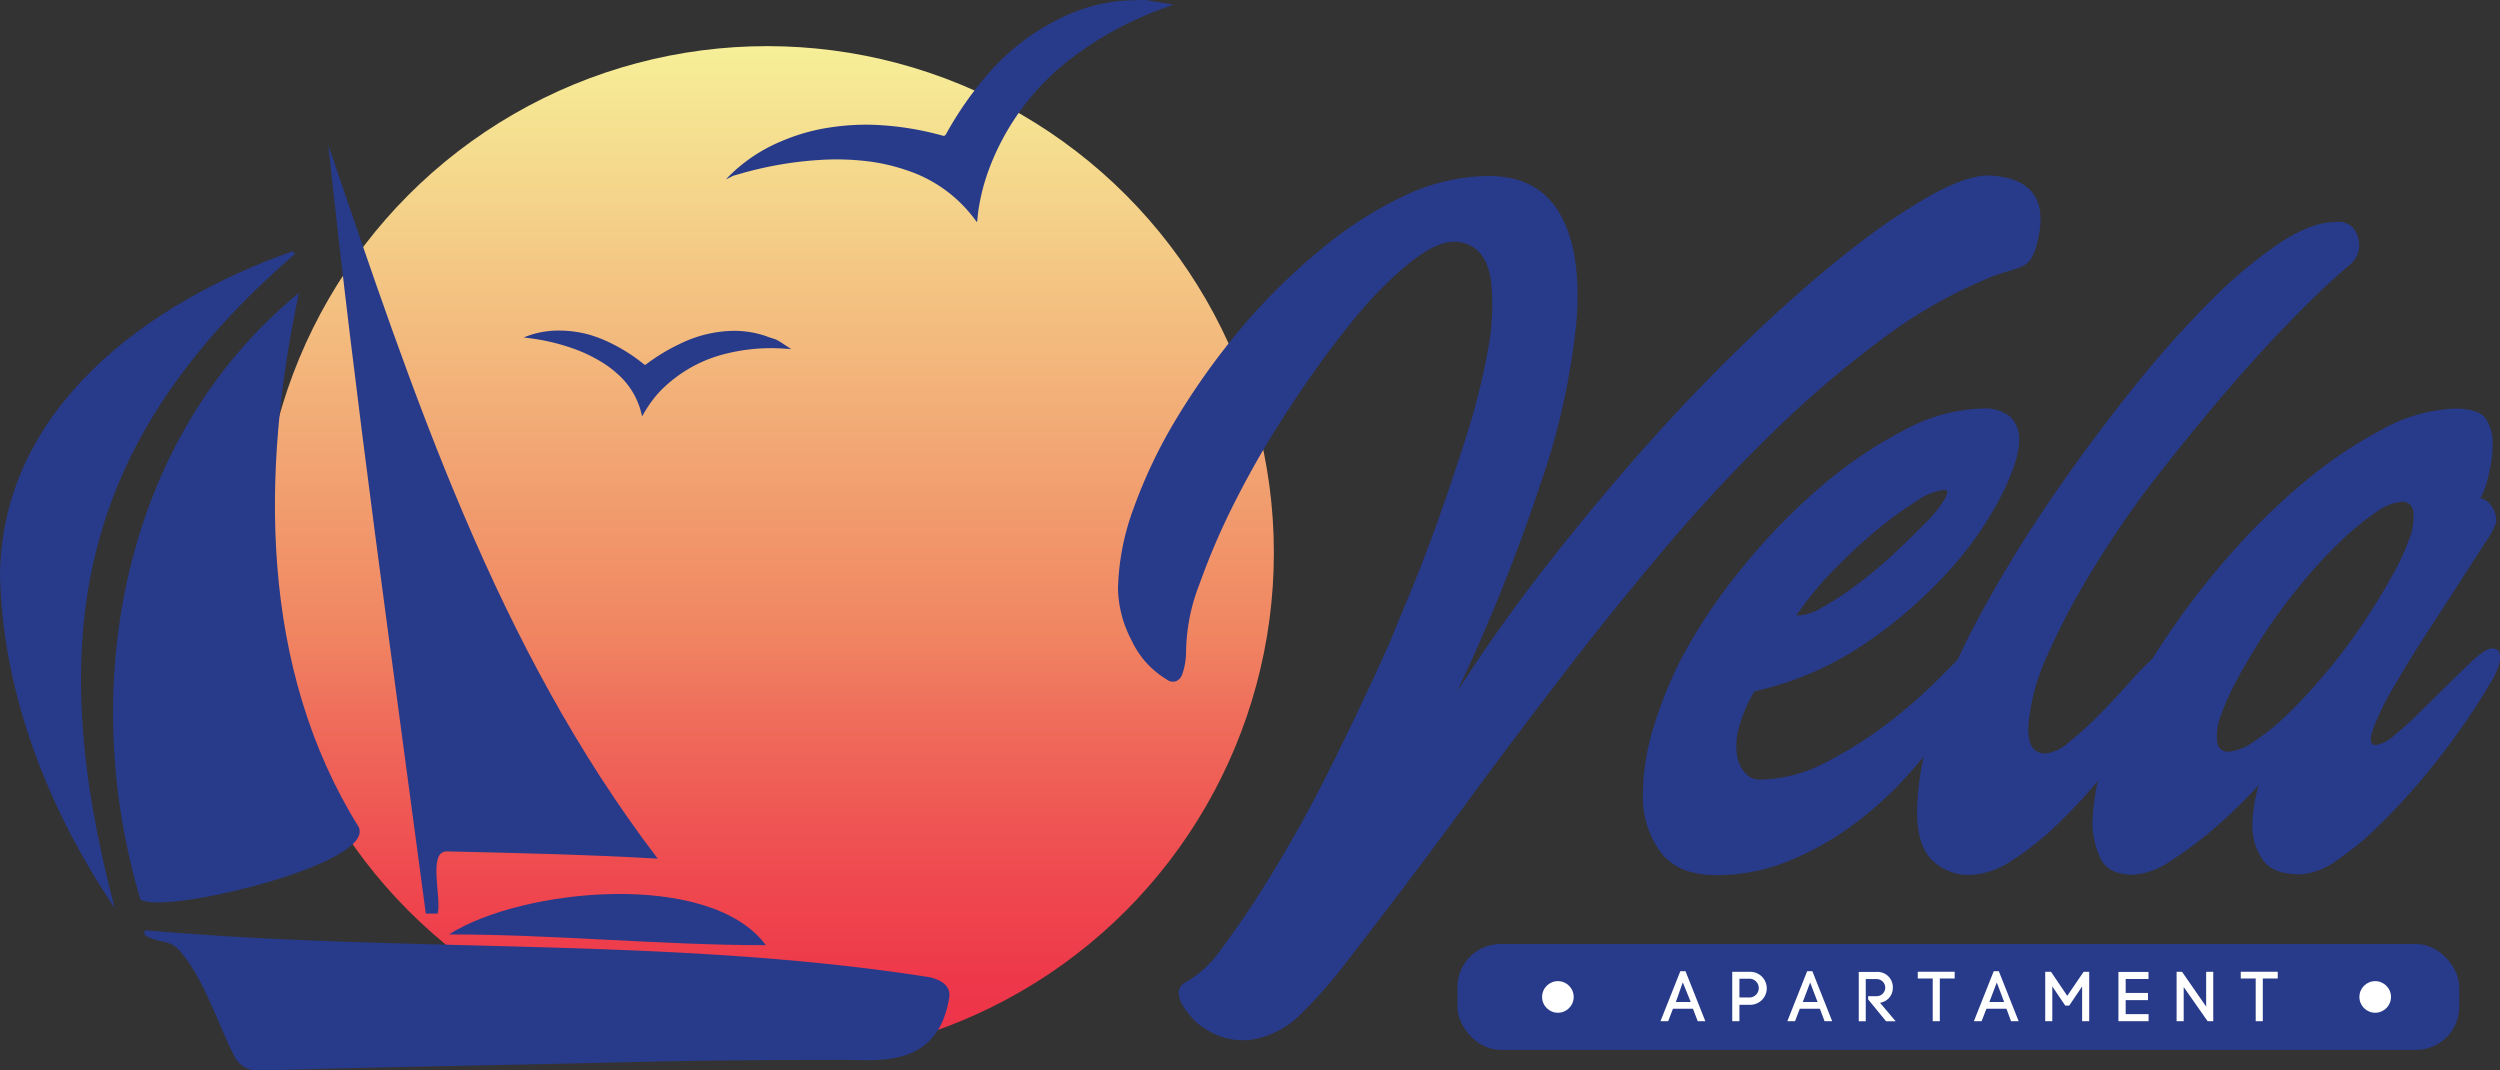 <svg xmlns="http://www.w3.org/2000/svg" xmlns:xlink="http://www.w3.org/1999/xlink" viewBox="0 0 292.67 125.32"><rect x="0" y="0" width="292.67" height="125.32" fill="#333333" stroke="none"/><defs><style>.cls-1{fill:url(#linear-gradient);}.cls-2{fill:#283a8a;}.cls-3{fill:#fff;}</style><linearGradient id="linear-gradient" x1="89.81" y1="5.4" x2="89.81" y2="124.04" gradientUnits="userSpaceOnUse"><stop offset="0" stop-color="#f6ef98"/><stop offset="0.58" stop-color="#f08562"/><stop offset="0.67" stop-color="#ef6b5a"/><stop offset="0.81" stop-color="#ef4b50"/><stop offset="0.92" stop-color="#ee384a"/><stop offset="1" stop-color="#ee3148"/></linearGradient></defs><g id="Layer_2" data-name="Layer 2"><g id="Layer_1-2" data-name="Layer 1"><circle class="cls-1" cx="89.81" cy="64.72" r="59.32"/><path class="cls-2" d="M170.23,28.3q-2.17,0-5.4,2.62a46.61,46.61,0,0,0-6.71,6.93q-3.5,4.31-7,9.66a108,108,0,0,0-6.27,10.69,82.64,82.64,0,0,0-4.42,10.15,22.42,22.42,0,0,0-1.58,8,8.71,8.71,0,0,1-.11,1.26,8.09,8.09,0,0,1-.33,1.31,1.36,1.36,0,0,1-.71.82,1.2,1.2,0,0,1-1.15-.22,10.44,10.44,0,0,1-4.09-4.58,13.52,13.52,0,0,1-1.58-6,28.9,28.9,0,0,1,1.85-9.49,58.61,58.61,0,0,1,5.08-10.59,83.14,83.14,0,0,1,7.47-10.42,71,71,0,0,1,9.06-9A46.16,46.16,0,0,1,164.23,23a23.6,23.6,0,0,1,10-2.4q5.79,0,8.35,4.37t2,12.33a82.39,82.39,0,0,1-4.15,19.09A215.49,215.49,0,0,1,170.56,81q5.13-8,11.08-15.55t12-14.3q6.06-6.7,12-12.33t11.13-9.66a74.35,74.35,0,0,1,9.33-6.33c2.77-1.52,5-2.29,6.66-2.29q7.76.33,5.68,8.08a6,6,0,0,1-.71,1.74,2.38,2.38,0,0,1-1,.82,9.29,9.29,0,0,1-1.36.49c-.51.15-1.09.33-1.75.55a56.78,56.78,0,0,0-13.15,7.36,125.14,125.14,0,0,0-13.09,11.19q-6.49,6.33-12.66,13.64T182.89,79.1q-5.67,7.37-10.75,14.29t-9.33,12.5l-5.24,6.82a57.28,57.28,0,0,1-5.67,6.38,10.51,10.51,0,0,1-5.35,2.62,7.94,7.94,0,0,1-5.67-1.42,5.32,5.32,0,0,1-1.2-1,10.45,10.45,0,0,1-1.15-1.47,3.15,3.15,0,0,1-.54-1.53,1.41,1.41,0,0,1,.82-1.31,12.45,12.45,0,0,0,4-3.65q1.8-2.46,3.22-4.53a156.48,156.48,0,0,0,9-15.5q4.24-8.4,7.74-16.26.56-1.41,2.13-5.18t3.33-8.62q1.74-4.86,3.44-10.2a80,80,0,0,0,2.51-10,27.62,27.62,0,0,0,.38-8.08c-.29-2.25-1.2-3.71-2.73-4.36A4.13,4.13,0,0,0,170.23,28.3Z"/><path class="cls-2" d="M232,47.83a4.72,4.72,0,0,1,3.38,1,3.72,3.72,0,0,1,1,2.73q0,2.3-2.13,6.55a40.73,40.73,0,0,1-6.16,8.78,53.56,53.56,0,0,1-9.77,8.46,37.18,37.18,0,0,1-12.93,5.57,16.84,16.84,0,0,0-1.86,4.42,7.71,7.71,0,0,0-.16,3.22,3.88,3.88,0,0,0,1,2,2.18,2.18,0,0,0,1.59.71,16.91,16.91,0,0,0,7.74-2,48.44,48.44,0,0,0,7.21-4.53,59.07,59.07,0,0,0,5.56-4.8c1.53-1.53,2.47-2.48,2.84-2.84a4.88,4.88,0,0,1,2.07-1.2q.87,0,.87,1.2a9.06,9.06,0,0,1-1.09,2.67,43.78,43.78,0,0,1-3.05,5,60.72,60.72,0,0,1-4.75,5.94,42.44,42.44,0,0,1-6.27,5.73,34.21,34.21,0,0,1-7.59,4.31,22.16,22.16,0,0,1-8.56,1.7q-4.59,0-6.61-2.79a11,11,0,0,1-2-6.6,27.36,27.36,0,0,1,1.31-8.13,48.88,48.88,0,0,1,3.17-7.8,65,65,0,0,1,7.09-10.59A72.42,72.42,0,0,1,213,57.11a51.41,51.41,0,0,1,9.83-6.71A20.23,20.23,0,0,1,232,47.83ZM210.28,72.06a5.74,5.74,0,0,0,3-.93,33.55,33.55,0,0,0,4.09-2.67,52.35,52.35,0,0,0,4.31-3.6q2.13-2,3.71-3.61a14.85,14.85,0,0,0,2.24-2.78q.66-1.14,0-1.14a7.05,7.05,0,0,0-3.22,1.31A42.25,42.25,0,0,0,219.77,62a67,67,0,0,0-5.07,4.69A39.5,39.5,0,0,0,210.28,72.06Z"/><path class="cls-2" d="M254.91,77.08a8.93,8.93,0,0,1-1.14,2.67,54.58,54.58,0,0,1-3.11,5c-1.31,1.89-2.81,3.87-4.48,5.94a59.14,59.14,0,0,1-5.24,5.73,34.06,34.06,0,0,1-5.4,4.31,9.42,9.42,0,0,1-5,1.7,6.06,6.06,0,0,1-4.31-1.7q-1.8-1.68-1.8-5.73a30.57,30.57,0,0,1,1.31-8.4,71.35,71.35,0,0,1,3.49-9.49q2.07-4.47,5.34-10t7.26-11.18q4-5.67,8.29-11a120.47,120.47,0,0,1,8.52-9.55,54.57,54.57,0,0,1,8-6.77Q270.51,26,273.35,26a2.36,2.36,0,0,1,2.19.76,3.4,3.4,0,0,1,.65,2.07,3,3,0,0,1-1,2.08q-3,2.51-6.88,6.49t-8,8.79q-4.08,4.8-8.13,10A116.25,116.25,0,0,0,245,66.66a84.88,84.88,0,0,0-5.24,9.87,24.85,24.85,0,0,0-2.29,8.3c-.14,2.25.51,3.38,2,3.38a4.85,4.85,0,0,0,2.72-1.31,40.28,40.28,0,0,0,3.44-3.11q1.8-1.8,3.49-3.71a39.5,39.5,0,0,1,2.9-3c.94-.8,1.59-1.2,2-1.2s.71.11.82.33A1.9,1.9,0,0,1,254.91,77.08Z"/><path class="cls-2" d="M287.43,47.83c1.67,0,2.82.35,3.44,1a5,5,0,0,1,.93,3.33,12.1,12.1,0,0,1-.22,2.29c-.15.73-.29,1.38-.44,2a9.08,9.08,0,0,1-.76,1.86,2.52,2.52,0,0,1,.87.43,4.1,4.1,0,0,1,.65.88,3,3,0,0,1,.33,1.53,10,10,0,0,1-1.31,2.4c-.87,1.38-1.95,3-3.22,5s-2.6,4-4,6.17-2.6,4.2-3.66,6a30.49,30.49,0,0,0-2.23,4.64c-.44,1.24-.33,1.86.32,1.86a4.23,4.23,0,0,0,2.19-1.15,39.62,39.62,0,0,0,3.05-2.78L286.72,80c1.13-1.13,2.13-2.09,3-2.89s1.6-1.2,2-1.2.71.11.81.33a1.89,1.89,0,0,1,.17.87,7.73,7.73,0,0,1-1.26,3c-.83,1.46-1.91,3.13-3.22,5s-2.82,3.86-4.52,5.9-3.42,3.89-5.13,5.56a35,35,0,0,1-5,4.15,8.16,8.16,0,0,1-4.31,1.64c-2.11,0-3.55-.55-4.31-1.64a6.75,6.75,0,0,1-1.26-3.6,16.09,16.09,0,0,1,.76-5.24A60.13,60.13,0,0,1,259,97.16a43,43,0,0,1-4.86,3.6,8.65,8.65,0,0,1-4.42,1.64c-1.89,0-3.14-.61-3.76-1.81a9.77,9.77,0,0,1-1-4.09,26,26,0,0,1,1.91-9.16A58.84,58.84,0,0,1,252,77.08a91.58,91.58,0,0,1,7.86-10.75,80.91,80.91,0,0,1,9.28-9.39,52.87,52.87,0,0,1,9.6-6.6A19.18,19.18,0,0,1,287.43,47.83Zm-6.22,10.91a5.81,5.81,0,0,0-2.95,1.15A31.68,31.68,0,0,0,274.39,63,55.89,55.89,0,0,0,270,67.64a68.17,68.17,0,0,0-7.86,11.46A32.17,32.17,0,0,0,260,83.73a6.56,6.56,0,0,0-.44,3.11A1.23,1.23,0,0,0,260.91,88a5.88,5.88,0,0,0,2.89-1.15,26,26,0,0,0,3.88-3.11A61.08,61.08,0,0,0,272,79.1a62.55,62.55,0,0,0,4.37-5.73q2.07-3.06,3.54-5.73A27.57,27.57,0,0,0,282.08,63a6.55,6.55,0,0,0,.44-3.11A1.24,1.24,0,0,0,281.21,58.74Z"/><path class="cls-2" d="M90.85,39.75c.18.1.36.19.53.3l1.25.82,0,0-.87-.06a21.78,21.78,0,0,0-6.54.54,16.11,16.11,0,0,0-7.86,4.36A12.93,12.93,0,0,0,75.61,48c-.14.2-.25.42-.37.63a.38.38,0,0,1-.09.1v-.07a9,9,0,0,0-2.86-4.89,12.31,12.31,0,0,0-2-1.47A17.44,17.44,0,0,0,67.64,41a24.14,24.14,0,0,0-5.3-1.36l-.5-.07-.52-.06.15-.07a10.65,10.65,0,0,1,4.14-.74,13.31,13.31,0,0,1,3.37.48,15.39,15.39,0,0,1,2.55,1,19.9,19.9,0,0,1,3.87,2.48.16.16,0,0,0,.23,0,22.33,22.33,0,0,1,4-2.42,14.66,14.66,0,0,1,6.29-1.51,11.43,11.43,0,0,1,3.29.47c.3.08.6.2.9.31l.18.05Z"/><path class="cls-2" d="M133.59,0c.37,0,.74,0,1.1.1.88.13,1.76.29,2.63.44,0,0,0,0,.08,0l-1.48.54a39.93,39.93,0,0,0-10.34,5.63,29.17,29.17,0,0,0-9.72,12.88,24.15,24.15,0,0,0-1.3,4.89c-.07.43-.1.87-.15,1.31a.67.67,0,0,1-.07.22l-.06-.11a16.21,16.21,0,0,0-8.23-6,22.58,22.58,0,0,0-4.31-1,30.63,30.63,0,0,0-5.33-.2,43,43,0,0,0-9.68,1.62l-.87.25L85,21l.19-.22a18.89,18.89,0,0,1,6.25-4.23,23,23,0,0,1,5.87-1.65,27.74,27.74,0,0,1,4.9-.29,35,35,0,0,1,8.14,1.27c.2.05.29,0,.39-.16a40.39,40.39,0,0,1,4.74-6.85,26.46,26.46,0,0,1,9.22-7A21.09,21.09,0,0,1,130.39.19c.56-.07,1.13-.1,1.7-.15l.34,0Z"/><rect class="cls-2" x="170.62" y="110.51" width="117.28" height="12.4" rx="5.05"/><path class="cls-3" d="M198.19,118.09h-2.34l-.56,1.46h-.9l2.32-5.85h.61l2.32,5.85h-.89Zm-2-.79h1.74L197,115Z"/><path class="cls-3" d="M204.9,113.77a1.93,1.93,0,0,1,0,3.86h-1.27v1.92h-.84v-5.78Zm0,3a1.1,1.1,0,0,0,0-2.19h-1.27v2.19Z"/><path class="cls-3" d="M213.05,118.09H210.7l-.56,1.46h-.9l2.32-5.85h.61l2.32,5.85h-.89Zm-2-.79h1.73l-.87-2.28Z"/><path class="cls-3" d="M218.7,116.62h1a1,1,0,1,0,0-2h-1.28v4.94h-.82v-5.78h2.1a1.79,1.79,0,0,1,1.89,1.84,1.75,1.75,0,0,1-1.5,1.77l1.83,2.17H220.8L218.7,117Z"/><path class="cls-3" d="M226.26,119.55v-5h-1.75v-.79h4.32v.79h-1.74v5Z"/><path class="cls-3" d="M234.89,118.09h-2.34l-.57,1.46h-.9l2.32-5.85H234l2.32,5.85h-.89Zm-2-.79h1.73l-.86-2.28Z"/><path class="cls-3" d="M240.26,119.55h-.83v-5.78h.68l1.9,2.81,1.91-2.81h.66v5.78h-.83v-4.07l-1.51,2.24h-.47l-1.51-2.24Z"/><path class="cls-3" d="M248.85,118.72h2.68v.83H248v-5.77h3.52v.83h-2.67v1.63h2.61v.84h-2.61Z"/><path class="cls-3" d="M254.81,119.55v-5.78h.64l2.82,4.07v-4.07h.83v5.78h-.66l-2.8-4v4Z"/><path class="cls-3" d="M264.07,119.55v-5h-1.75v-.79h4.33v.79H264.9v5Z"/><circle class="cls-3" cx="182.38" cy="116.71" r="1.85"/><circle class="cls-3" cx="278.06" cy="116.71" r="1.85"/><path class="cls-2" d="M30.23,125.32c18.85-.5,25.69-.55,44.52-1,8.58-.21,19.34-.24,24-.24,4.09,0,11,1,12.37-7.26.3-1.82-1.79-2.27-2.18-2.4-30.24-4.78-61.35-2.81-91.89-5.52-.73.7,1.12,1.13,2.38,1.42a3,3,0,0,1,1.62,1c2.85,3.31,4.32,8.24,6.39,12.35A3,3,0,0,0,30.23,125.32Z"/><path class="cls-2" d="M0,67.42c.13-19.62,17.36-32.07,34.24-38l.3.3C9,51.82,5.08,74.6,13.43,106.31,5.72,94.9.34,81.35,0,67.42Z"/><path class="cls-2" d="M35,34.29c-4.47,20.84-4.61,43.92,7,62.54,2,4.34-22.85,10.3-25.56,8.48C9,80.44,14.25,51.27,35,34.29Z"/><path class="cls-2" d="M77,100.52c-8.27-.48-16.45-.66-24.72-.85-2.22,0-.55,5.54-1.05,7.28H49.85C45.88,77,41.62,47.1,38.44,17,48.41,46.21,58.05,75.69,77,100.52Z"/><path class="cls-2" d="M52.57,109.39c8.5-5.43,30.53-7.6,37.09,1.26C77.28,110.65,65,109.39,52.57,109.39Z"/></g></g></svg>